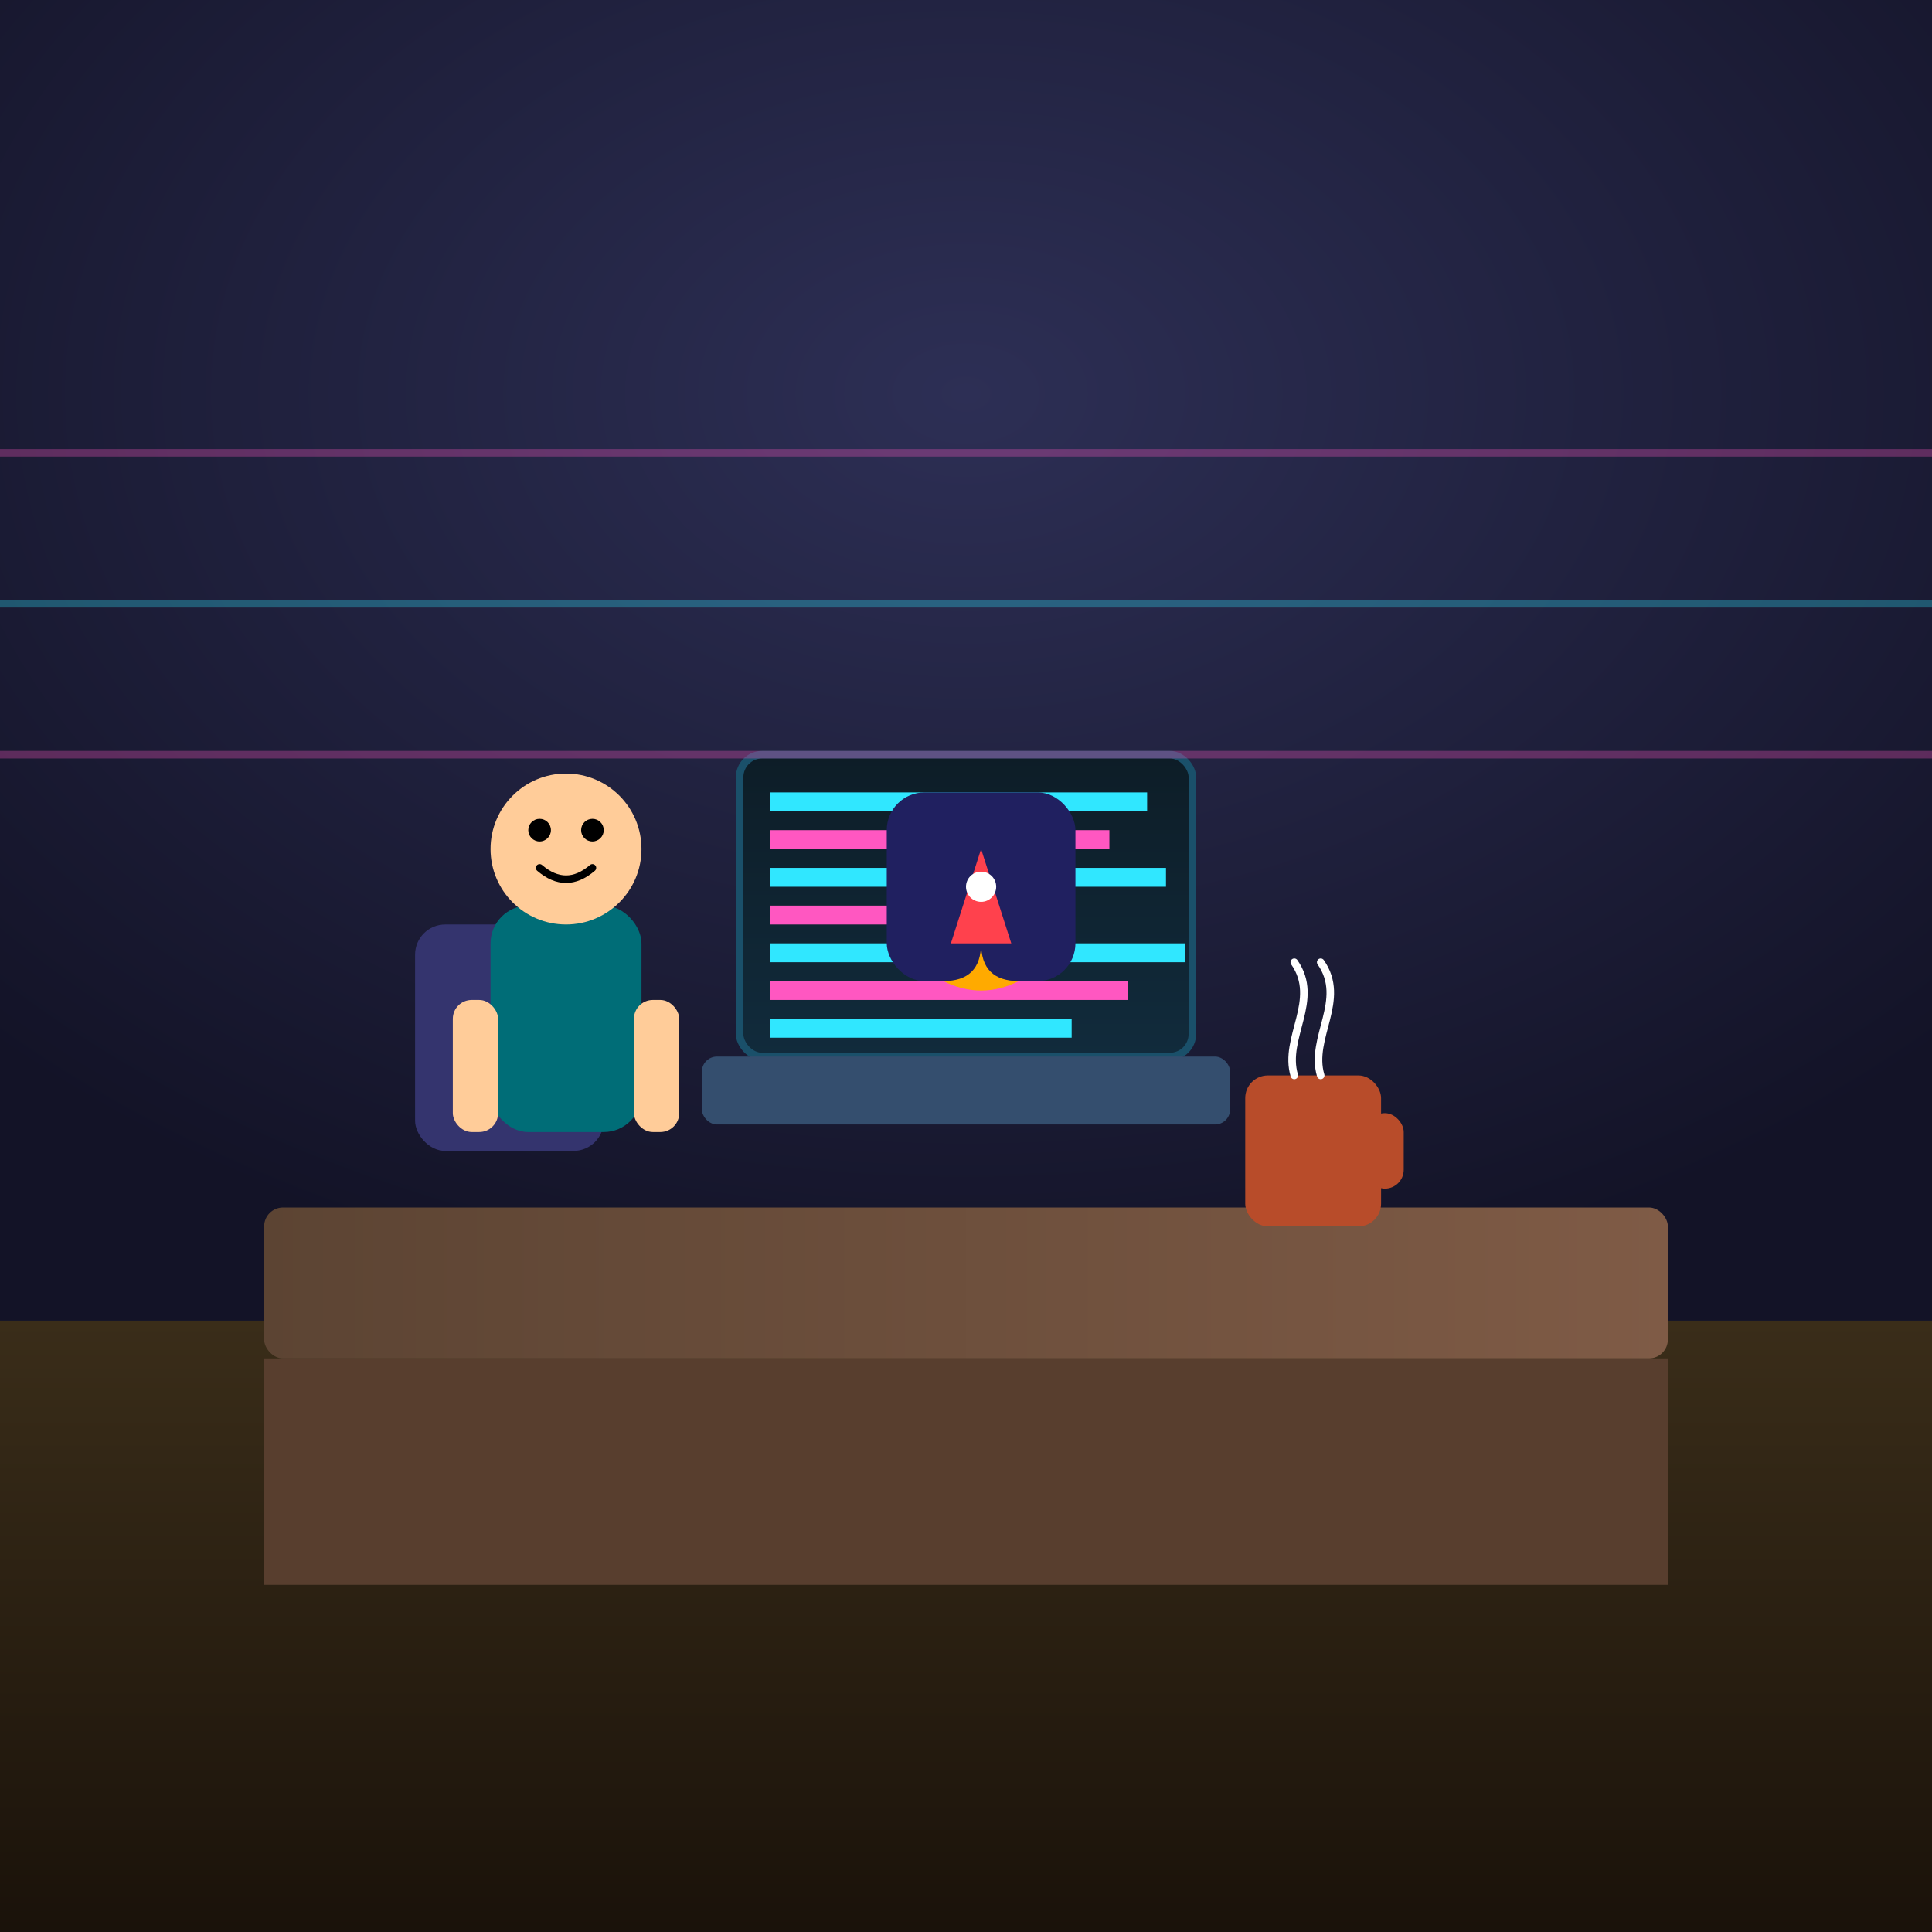<!--

Generated by DrawGPT.
Free, open source, AI generated images in SVG, PNG, and HTML Canvas format.
https://drawgpt.ai

Created: 2025-05-13T14:28:31+00:00
-->
<svg xmlns="http://www.w3.org/2000/svg"
     xmlns:xlink="http://www.w3.org/1999/xlink"
     width="512" height="512" viewBox="0 0 512 512">
  <rect x="0" y="0" width="512" height="512" fill="#808080" stroke="none"/>
  <title>Vibing Coder Launches a Hit App</title>
  <desc>The coder grooves, the code moves, and the rocket app proves it can blast bugs to the moon!</desc>

  <!-- Background -->
  <defs>
    <radialGradient id="id_bgGrad" cx="50%" cy="30%" r="70%">
      <stop offset="0%" stop-color="#2d2f55"/>
      <stop offset="100%" stop-color="#131327"/>
    </radialGradient>
    <linearGradient id="id_floorGrad" x1="0%" y1="0%" x2="0%" y2="100%">
      <stop offset="0%" stop-color="#3a2d19"/>
      <stop offset="100%" stop-color="#1a120a"/>
    </linearGradient>
    <linearGradient id="id_screenGrad" x1="0%" y1="0%" x2="0%" y2="100%">
      <stop offset="0%" stop-color="#0d1d27"/>
      <stop offset="100%" stop-color="#112b3c"/>
    </linearGradient>
    <linearGradient id="id_deskGrad" x1="0%" y1="0%" x2="100%" y2="0%">
      <stop offset="0%" stop-color="#5c4433"/>
      <stop offset="100%" stop-color="#7f5b46"/>
    </linearGradient>
  </defs>

  <rect id="id_wall" class="wall" x="0" y="0" width="512" height="350" fill="url(#id_bgGrad)"/>
  <rect id="id_floor" class="floor" x="0" y="350" width="512" height="162" fill="url(#id_floorGrad)"/>

  <!-- Desk -->
  <rect id="id_deskTop" class="desk" x="70" y="320" width="372" height="40" rx="5" fill="url(#id_deskGrad)"/>
  <rect id="id_deskFront" class="desk" x="70" y="360" width="372" height="60" fill="#583e2e"/>

  <!-- Laptop -->
  <g id="id_laptop" class="laptop">
    <rect id="id_screen" class="screen" x="196" y="200" width="120" height="80" rx="6" fill="url(#id_screenGrad)" stroke="#1a506a" stroke-width="2"/>
    <!-- Code lines -->
    <g id="id_codeGroup" class="code" clip-path="url(#id_codeClip)">
      <rect id="id_codeLine1" class="codeLine" x="204" y="210" width="100" height="5" fill="#30e7ff"/>
      <rect id="id_codeLine2" class="codeLine" x="204" y="220" width="90" height="5" fill="#ff57c1"/>
      <rect id="id_codeLine3" class="codeLine" x="204" y="230" width="105" height="5" fill="#30e7ff"/>
      <rect id="id_codeLine4" class="codeLine" x="204" y="240" width="70" height="5" fill="#ff57c1"/>
      <rect id="id_codeLine5" class="codeLine" x="204" y="250" width="110" height="5" fill="#30e7ff"/>
      <rect id="id_codeLine6" class="codeLine" x="204" y="260" width="95" height="5" fill="#ff57c1"/>
      <rect id="id_codeLine7" class="codeLine" x="204" y="270" width="80" height="5" fill="#30e7ff"/>
      <rect id="id_codeLine8" class="codeLine" x="204" y="280" width="100" height="5" fill="#ff57c1"/>
      <!-- Animation to scroll the group -->
      <animateTransform id="id_codeScroll" attributeName="transform" type="translate"
                        values="0 0; 0 -60; 0 0" dur="5s" repeatCount="indefinite"/>
    </g>
    <clipPath id="id_codeClip">
      <rect x="196" y="200" width="120" height="80"/>
    </clipPath>
    <!-- Laptop base -->
    <rect id="id_keyboard" class="keyboard" x="186" y="280" width="140" height="18" rx="4" fill="#344e6e"/>
  </g>

  <!-- Coffee Mug -->
  <g id="id_mugGroup" class="mug">
    <rect id="id_mug" class="mugBody" x="330" y="285" width="36" height="40" rx="6" fill="#b84c2a"/>
    <rect id="id_mugHandle" class="mugHandle" x="362" y="295" width="10" height="20" rx="5" fill="#b84c2a"/>
    <!-- Steam -->
    <path id="id_steam1" class="steam" d="M343 285 C340 275, 350 265, 343 255" stroke="#ffffff" stroke-width="2" fill="none" stroke-linecap="round">
      <animateTransform attributeName="transform" type="translate"
                        values="0 0; 0 -10; 0 0" dur="4s" repeatCount="indefinite"/>
      <animate attributeName="opacity" values="1;0;1" dur="4s" repeatCount="indefinite"/>
    </path>
    <path id="id_steam2" class="steam" d="M350 285 C347 275, 357 265, 350 255" stroke="#ffffff" stroke-width="2" fill="none" stroke-linecap="round">
      <animateTransform attributeName="transform" type="translate"
                        values="0 0; 0 -12; 0 0" dur="4s" begin="1s" repeatCount="indefinite"/>
      <animate attributeName="opacity" values="1;0;1" dur="4s" begin="1s" repeatCount="indefinite"/>
    </path>
  </g>

  <!-- Programmer -->
  <g id="id_programmer" class="programmer">
    <!-- Chair -->
    <rect id="id_chairBack" class="chair" x="110" y="245" width="50" height="60" rx="8" fill="#34346e"/>
    <!-- Body -->
    <rect id="id_body" class="body" x="130" y="240" width="40" height="60" rx="10" fill="#006d77"/>
    <!-- Head -->
    <circle id="id_head" class="head" cx="150" cy="225" r="20" fill="#ffcc99"/>
    <!-- Eyes -->
    <circle id="id_eyeLeft" class="eye" cx="143" cy="220" r="3" fill="#000"/>
    <circle id="id_eyeRight" class="eye" cx="157" cy="220" r="3" fill="#000"/>
    <!-- Smile -->
    <path id="id_smile" class="smile" d="M143 230 Q150 236 157 230" stroke="#000" stroke-width="2" fill="none" stroke-linecap="round"/>
    <!-- Arms -->
    <rect id="id_armLeft" class="arm" x="120" y="265" width="12" height="35" rx="5" fill="#ffcc99">
      <animateTransform attributeName="transform" type="rotate"
                        values="0 126 265; 8 126 265; 0 126 265" dur="1s" repeatCount="indefinite"/>
    </rect>
    <rect id="id_armRight" class="arm" x="168" y="265" width="12" height="35" rx="5" fill="#ffcc99">
      <animateTransform attributeName="transform" type="rotate"
                        values="0 174 265; -8 174 265; 0 174 265" dur="1s" repeatCount="indefinite"/>
    </rect>
    <!-- Head Bobbing -->
    <animateTransform xlink:href="#id_head" attributeName="transform" type="translate"
                      values="0 0; 0 2; 0 0" dur="1s" repeatCount="indefinite"/>
    <animateTransform xlink:href="#id_body" attributeName="transform" type="translate"
                      values="0 0; 0 1; 0 0" dur="1s" repeatCount="indefinite"/>
  </g>

  <!-- Rocket App Icon -->
  <g id="id_rocketGroup" class="rocket">
    <!-- App icon square -->
    <rect id="id_appSquare" class="appSquare" x="235" y="210" width="50" height="50" rx="10" fill="#202060"/>
    <!-- Rocket body -->
    <path id="id_rocketBody" class="rocketBody" d="M260 225 L268 250 L252 250 Z" fill="#ff414d"/>
    <!-- Rocket window -->
    <circle id="id_window" class="rocketWindow" cx="260" cy="235" r="4" fill="#ffffff"/>
    <!-- Rocket flame -->
    <path id="id_flame" class="rocketFlame" d="M260 250 Q260 260 250 260 Q260 265 270 260 Q260 260 260 250" fill="#ffaa00">
      <animate attributeName="d" dur="0.5s" repeatCount="indefinite"
               values="M260 250 Q260 260 250 260 Q260 265 270 260 Q260 260 260 250;
                       M260 250 Q260 258 252 258 Q260 268 268 258 Q260 258 260 250;
                       M260 250 Q260 260 250 260 Q260 265 270 260 Q260 260 260 250"/>
    </path>

    <!-- Animate rocket group leaving the screen -->
    <animateTransform attributeName="transform" type="translate"
                      values="0 0; 0 -160; 0 0" keyTimes="0;0.5;1" dur="5s" repeatCount="indefinite"/>
  </g>

  <!-- Ambient Neon Lines -->
  <g id="id_neonLines" class="neon">
    <line id="id_neon1" class="neonLine" x1="0" y1="120" x2="512" y2="120" stroke="#ff57c1" stroke-width="2" stroke-linecap="round" opacity="0.3">
      <animate attributeName="opacity" values="0.1;0.6;0.1" dur="3s" repeatCount="indefinite"/>
    </line>
    <line id="id_neon2" class="neonLine" x1="0" y1="160" x2="512" y2="160" stroke="#30e7ff" stroke-width="2" stroke-linecap="round" opacity="0.3">
      <animate attributeName="opacity" values="0.1;0.6;0.1" dur="3s" begin="1s" repeatCount="indefinite"/>
    </line>
    <line id="id_neon3" class="neonLine" x1="0" y1="200" x2="512" y2="200" stroke="#ff57c1" stroke-width="2" stroke-linecap="round" opacity="0.3">
      <animate attributeName="opacity" values="0.1;0.6;0.1" dur="3s" begin="2s" repeatCount="indefinite"/>
    </line>
  </g>
</svg>